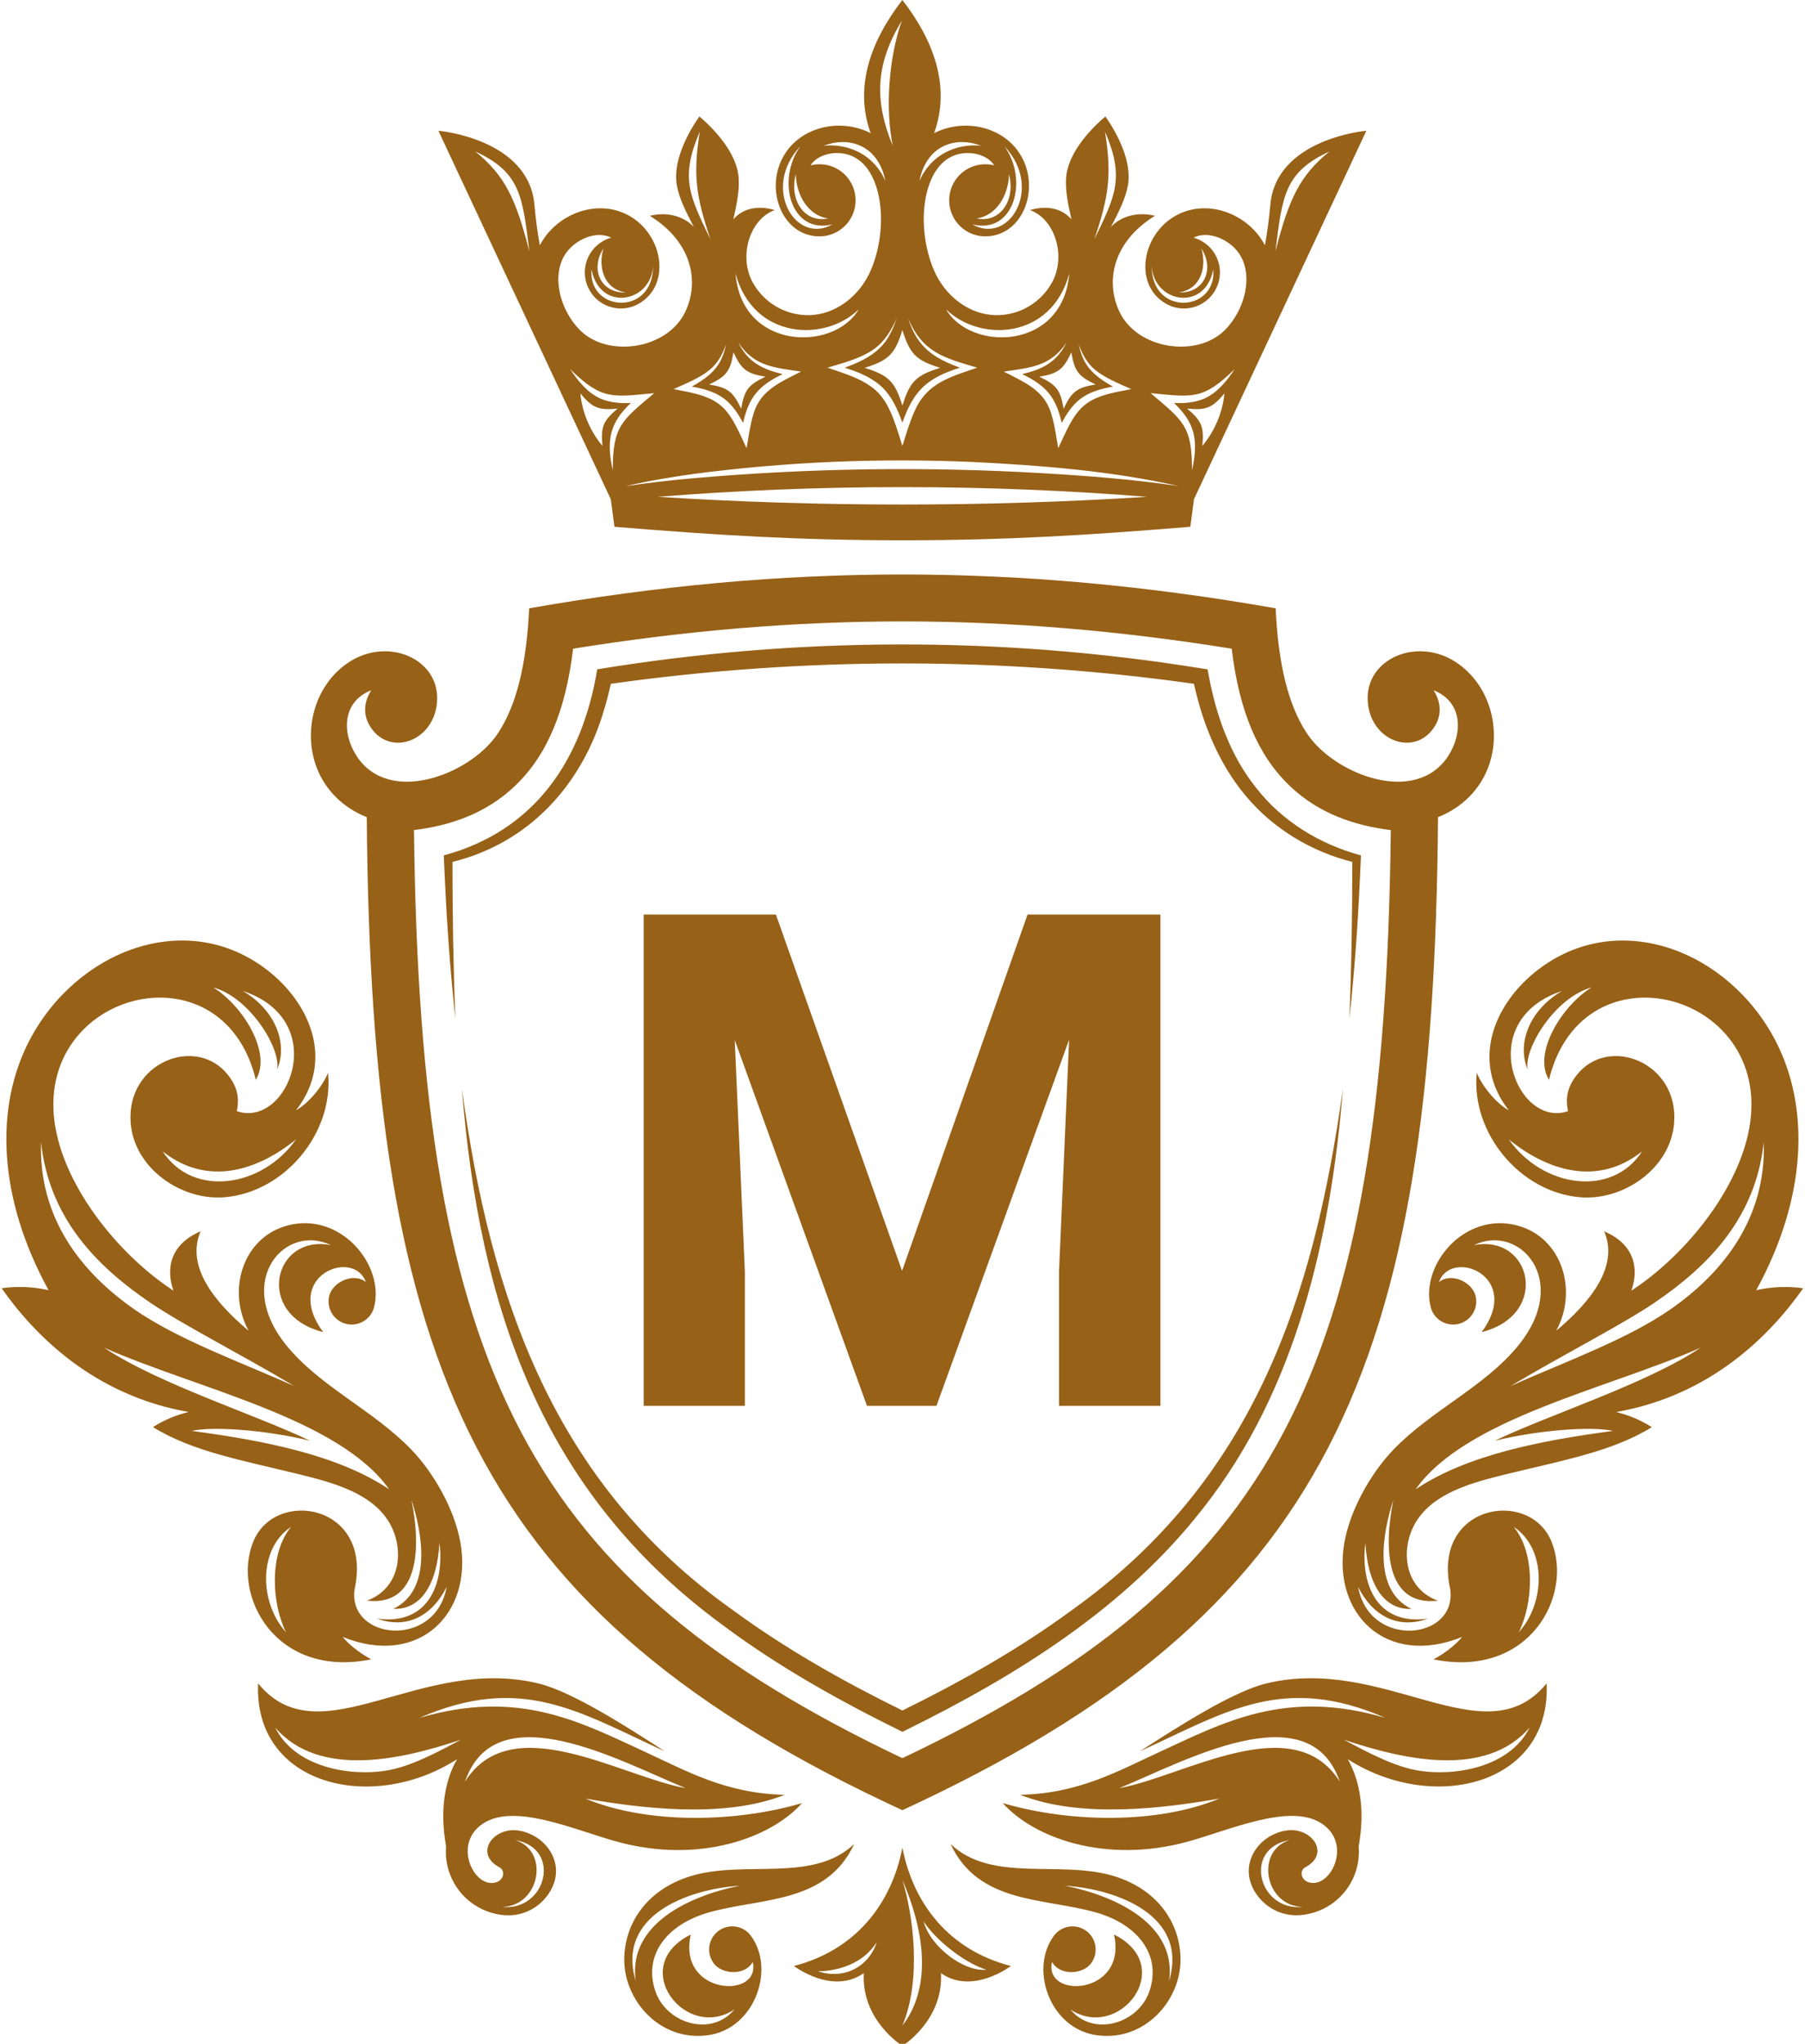 <?xml version="1.0" encoding="UTF-8"?><svg xmlns="http://www.w3.org/2000/svg" xmlns:xlink="http://www.w3.org/1999/xlink" contentScriptType="text/ecmascript" width="326.0" zoomAndPan="magnify" contentStyleType="text/css" height="369.0" preserveAspectRatio="xMidYMid meet" version="1.0"><path fill="#976117" d="M162.981 333.566 C161.025 343.752 154.505 352.094 143.387 354.946 C143.387 354.946 150.331 360.262 156.013 356.234 C155.539 364.764 162.981 369.378 162.981 369.378 C162.981 369.378 170.423 364.764 169.949 356.234 C175.631 360.262 182.573 354.946 182.573 354.946 C171.457 352.094 164.937 343.75 162.981 333.566 ZM147.715 355.892 C147.733 355.896 154.887 356.172 158.351 350.626 C156.937 355.146 152.311 357.478 147.715 355.892 ZM162.981 365.72 C166.517 357.214 164.899 345.684 162.981 339.414 C167.629 350.176 167.765 359.506 162.981 365.72 ZM166.801 346.882 C168.78 350.018 173.985 354.316 178.137 355.62 C174.221 356.058 168.095 351.614 166.801 346.882 ZM87.255 329.224 C93.027 325.45 103.873 330.44 111.505 332.518 C126.441 336.59 139.347 331.738 144.855 325.54 C132.831 329.084 116.853 329.37 105.733 324.724 C115.315 326.4 130.663 328.448 141.721 324.04 C131.197 323.858 123.911 319.702 116.711 316.39 C104.929 310.968 93.785 304.822 75.727 310.166 C94.207 302.122 104.541 309.076 120.083 316.194 C113.137 311.706 103.315 305.422 97.313 303.954 C75.803 298.692 57.749 317.582 46.621 303.926 C45.779 322.26 67.101 327.53 82.543 317.616 C80.264 321.598 79.421 326.986 80.567 333.342 C80.217 337.446 82.091 341.6 85.797 343.98 C87.435 345.034 89.239 345.616 91.051 345.768 C95.829 346.162 99.343 342.824 100.219 339.436 C101.245 335.454 98.311 331.34 93.813 330.522 C89.193 329.68 85.489 334.618 90.189 337.122 C91.257 337.69 91.029 339.274 89.793 339.772 C85.843 341.366 81.497 332.99 87.255 329.224 ZM83.251 314.092 C78.833 316.432 74.121 318.984 69.667 319.69 C63.105 320.732 53.261 319.066 49.703 311.894 C57.665 321.104 72.491 317.702 83.251 314.092 L83.251 314.092 ZM93.019 332.206 C101.6 333.698 98.666 345.092 90.715 344.28 C97.549 344.114 99.329 334.14 93.019 332.206 ZM83.987 321.66 C89.579 305.316 112.553 318.288 123.845 322.844 C112.183 320.774 92.415 308.3 83.987 321.66 ZM228.647 303.95 C222.645 305.418 212.823 311.702 205.877 316.19 C221.419 309.072 231.755 302.118 250.233 310.162 C232.175 304.82 221.031 310.964 209.249 316.386 C202.049 319.698 194.763 323.854 184.239 324.036 C195.297 328.446 210.647 326.396 220.227 324.72 C209.109 329.368 193.131 329.08 181.105 325.536 C186.615 331.734 199.519 336.586 214.455 332.514 C222.087 330.434 232.933 325.446 238.705 329.22 C244.463 332.986 240.117 341.362 236.165 339.764 C234.927 339.266 234.699 337.682 235.769 337.114 C240.469 334.61 236.765 329.672 232.145 330.514 C227.649 331.332 224.713 335.448 225.739 339.428 C226.613 342.816 230.127 346.152 234.907 345.76 C236.719 345.608 238.523 345.026 240.161 343.972 C243.867 341.592 245.743 337.438 245.391 333.334 C246.537 326.978 245.693 321.59 243.415 317.608 C258.857 327.52 280.179 322.252 279.337 303.918 C268.211 317.58 250.157 298.69 228.647 303.95 ZM232.945 332.206 C226.635 334.14 228.413 344.114 235.249 344.28 C227.295 345.092 224.361 333.698 232.945 332.206 ZM202.117 322.844 C213.409 318.288 236.381 305.314 241.975 321.66 C233.547 308.3 213.779 320.774 202.117 322.844 ZM256.297 319.69 C251.841 318.982 247.131 316.432 242.713 314.092 L242.713 314.092 C253.473 317.704 268.299 321.106 276.263 311.896 C272.702 319.066 262.859 320.732 256.297 319.69 ZM129.739 348.634 C127.899 350.022 127.533 352.64 128.917 354.482 C130.459 356.53 134.605 356.704 135.951 354.218 C137.509 361.022 122.273 360.222 124.763 349.268 C113.245 354.99 123.783 368.652 132.639 362.8 C128.451 367.854 120.273 365.342 118.323 359.382 C116.207 352.918 120.475 347.448 127.935 345.304 C137.377 342.59 149.211 343.814 154.283 332.918 C146.787 340.056 134.423 335.712 124.641 338.756 C117.077 341.11 112.941 346.912 112.749 353.408 C112.532 360.758 118.644 367.97 126.666 367.552 C136.056 367.256 140.279 355.684 135.587 349.454 C134.199 347.614 131.581 347.248 129.739 348.634 ZM114.815 357.634 C111.261 345.82 124.279 341.064 133.609 340.452 C124.313 342.308 113.383 347.51 114.815 357.634 ZM201.321 338.758 C191.541 335.714 179.175 340.058 171.679 332.92 C176.751 343.816 188.585 342.594 198.027 345.306 C205.485 347.45 209.755 352.92 207.639 359.384 C205.687 365.344 197.511 367.854 193.323 362.802 C202.179 368.654 212.719 354.99 201.199 349.27 C203.689 360.226 188.453 361.024 190.011 354.22 C191.357 356.706 195.503 356.532 197.045 354.484 C198.431 352.642 198.065 350.024 196.223 348.636 C194.381 347.25 191.761 347.616 190.373 349.456 C185.681 355.686 189.903 367.258 199.293 367.554 C207.315 367.97 213.427 360.76 213.211 353.41 C213.021 346.914 208.883 341.112 201.321 338.758 ZM211.147 357.634 C212.579 347.51 201.649 342.308 192.353 340.452 C201.683 341.064 214.701 345.822 211.147 357.634 ZM110.977 95.108 C129.773 96.646 144.171 97.542 162.981 97.542 C181.791 97.542 196.187 96.646 214.985 95.108 L215.643 90.124 L246.779 23.604 C246.779 23.604 230.511 25.004 229.435 36.94 C229.187 39.692 228.857 42.12 228.461 44.278 C228.193 43.774 227.895 43.294 227.569 42.842 C224.411 38.45 218.365 36.274 213.281 38.474 C206.355 41.472 204.393 51.26 210.569 54.826 C213.683 56.624 217.665 55.558 219.463 52.442 C221.261 49.328 220.195 45.346 217.079 43.548 C216.589 43.266 216.075 43.052 215.555 42.908 C218.337 41.526 222.011 43.294 223.691 45.632 C226.427 49.438 225.007 55.794 221.213 59.602 C216.173 64.66 205.467 63.106 202.205 56.332 C199.601 50.924 200.905 43.702 208.595 38.964 C205.357 38.168 202.343 39.102 200.637 40.992 C201.964 38.424 203.219 36.05 203.701 33.534 C204.493 29.42 201.99 24.364 199.643 21.03 C196.529 23.66 192.828 27.916 192.548 32.098 C192.388 34.506 192.921 36.966 193.512 39.602 C191.506 37.288 188.463 37.176 186.032 37.932 C190.577 39.558 192.617 46.316 189.981 51.044 C188.032 54.54 184.297 56.902 180.012 56.902 C175.189 56.902 170.685 53.548 168.632 48.678 C165.367 40.926 166.53 30.208 172.394 28.044 C174.75 27.174 178.111 27.648 179.581 29.862 C179.056 29.726 178.506 29.654 177.94 29.654 C174.345 29.654 171.43 32.568 171.43 36.164 C171.43 39.76 174.345 42.674 177.94 42.674 C185.072 42.674 188.267 33.218 183.768 27.156 C180.466 22.71 174.141 21.572 169.21 23.796 C169.042 23.872 168.875 23.954 168.707 24.038 C171.695 15.8 168.78 7.476 162.978 0 C157.177 7.478 154.262 15.8 157.25 24.038 C157.083 23.954 156.915 23.874 156.746 23.796 C151.816 21.572 145.493 22.71 142.189 27.156 C137.69 33.216 140.885 42.674 148.017 42.674 C151.613 42.674 154.526 39.76 154.526 36.164 C154.526 32.568 151.613 29.654 148.017 29.654 C147.451 29.654 146.9 29.726 146.376 29.862 C147.846 27.648 151.207 27.174 153.562 28.044 C159.427 30.208 160.59 40.926 157.325 48.678 C155.273 53.55 150.768 56.902 145.945 56.902 C141.659 56.902 137.924 54.538 135.976 51.044 C133.34 46.316 135.381 39.558 139.924 37.932 C137.494 37.176 134.451 37.29 132.445 39.602 C133.036 36.966 133.571 34.506 133.409 32.098 C133.131 27.916 129.43 23.66 126.314 21.03 C123.966 24.362 121.466 29.418 122.257 33.534 C122.739 36.05 123.993 38.424 125.32 40.992 C123.615 39.104 120.603 38.168 117.362 38.964 C125.052 43.702 126.356 50.924 123.752 56.332 C120.49 63.108 109.784 64.66 104.745 59.602 C100.951 55.794 99.531 49.438 102.266 45.632 C103.947 43.294 107.621 41.528 110.403 42.908 C109.88 43.052 109.368 43.264 108.879 43.548 C105.764 45.346 104.697 49.328 106.495 52.442 C108.293 55.556 112.275 56.622 115.388 54.826 C121.564 51.26 119.603 41.472 112.677 38.474 C107.594 36.274 101.546 38.45 98.388 42.842 C98.062 43.294 97.764 43.774 97.496 44.278 C97.1 42.12 96.77 39.692 96.522 36.94 C95.447 25.004 79.178 23.604 79.178 23.604 L110.312 90.124 L110.977 95.108 ZM240.125 27.344 C234.722 31.728 232.791 35.908 230.361 45.366 C231.593 35.178 232.091 31.054 240.125 27.344 ZM219.127 48.642 C219.777 56.312 207.999 57.234 208 48.002 C208.367 54.666 217.635 56.396 219.127 48.642 ZM216.985 44.882 C219.399 48.576 217.497 52.95 212.948 52.808 C217.031 52.142 217.945 48.048 216.985 44.882 ZM175.595 40.504 C183.257 42.412 185.785 32.338 181.371 26.362 C188.533 33.882 182.279 44.322 175.595 40.504 ZM182.228 31.444 C183.463 36.024 180.722 40.326 176.4 39.438 C179.779 38.98 182.149 35.496 182.228 31.444 ZM144.591 26.362 C140.177 32.338 142.705 42.414 150.367 40.504 C143.685 44.322 137.431 33.882 144.591 26.362 ZM149.561 39.438 C145.239 40.326 142.499 36.024 143.733 31.444 C143.813 35.496 146.183 38.98 149.561 39.438 ZM117.961 48.002 C117.963 57.232 106.185 56.312 106.835 48.642 C108.327 56.396 117.597 54.666 117.961 48.002 ZM113.013 52.81 C108.465 52.952 106.565 48.578 108.977 44.884 C108.017 48.048 108.931 52.142 113.013 52.81 ZM85.837 27.344 C93.871 31.054 94.369 35.178 95.601 45.366 C93.171 35.906 91.239 31.728 85.837 27.344 ZM162.981 91.086 C148.255 91.086 133.507 90.636 118.799 89.698 C133.077 88.554 147.849 87.946 162.981 87.946 C178.113 87.946 192.885 88.552 207.163 89.698 C192.455 90.634 177.707 91.086 162.981 91.086 ZM188.007 85.416 C167.171 84.212 146.257 84.508 125.463 86.32 C121.303 86.686 117.151 87.156 113.013 87.772 C117.089 86.814 121.229 86.136 125.377 85.554 C141.991 83.374 158.811 82.678 175.551 83.402 C188.085 84.02 200.685 85.012 212.951 87.772 C204.677 86.54 196.347 85.9 188.007 85.416 ZM217.151 80.508 C217.487 77.08 217.044 75.992 214.413 73.77 C217.841 74.106 218.929 73.664 221.151 71.032 C220.815 74.46 219.373 77.876 217.151 80.508 ZM223.013 66.624 C221.593 68.73 219.981 70.81 217.591 71.928 C215.831 72.708 213.923 72.832 212.037 72.76 C215.687 76.24 216.551 79.258 215.291 84.916 C215.309 76.864 213.649 75.958 207.813 70.982 C215.433 71.698 217.252 72.262 223.013 66.624 ZM199.575 23.768 C203.147 32.072 201.471 35.314 197.644 43.222 C200.247 35.49 200.833 31.672 199.575 23.768 ZM197.887 66.852 C199.743 68.346 202.135 69.25 204.315 70.254 L202.717 70.568 C195.027 71.938 194.229 74.276 191.125 80.92 C190.809 79.08 190.503 76.866 189.985 75.102 C188.963 71.146 186.175 69.56 182.743 67.826 L181.291 67.092 C185.999 66.384 189.801 66.184 192.621 61.814 C190.915 65.422 188.095 66.734 184.607 67.542 C188.993 69.64 190.733 71.782 191.757 76.356 C192.645 74.688 193.689 73.094 195.239 71.93 C196.965 70.68 198.989 70.152 201.025 69.798 C198.877 68.622 196.785 67.176 195.723 64.92 C195.285 64.034 195.025 63.086 194.831 62.14 C195.437 63.946 196.383 65.666 197.887 66.852 ZM193.495 63.618 C194.063 67.016 194.773 67.95 197.891 69.412 C194.493 69.98 193.559 70.69 192.097 73.808 C191.529 70.41 190.819 69.476 187.701 68.014 C191.099 67.446 192.035 66.736 193.495 63.618 ZM193.125 49.372 C191.969 63.332 175.306 63.49 170.87 55.852 C176.981 61.818 189.903 61.326 193.125 49.372 ZM177.191 26.304 C172.649 25.864 168.073 27.966 166.059 32.69 C167.177 26.756 171.991 24.386 177.191 26.304 ZM169.805 66.41 C165.443 67.768 164.34 68.87 162.983 73.234 C161.625 68.87 160.523 67.77 156.161 66.41 C160.523 65.052 161.625 63.95 162.983 59.588 C164.339 63.95 165.441 65.052 169.805 66.41 ZM162.883 3.726 C160.53 10.338 159.857 19.506 161.237 26.32 C157.801 17.976 158.199 11.468 162.883 3.726 ZM148.773 26.304 C153.971 24.386 158.787 26.756 159.905 32.69 C157.891 27.966 153.315 25.864 148.773 26.304 ZM157.607 63.19 C159.665 61.84 160.978 59.666 161.959 57.442 C161.565 58.612 161.099 59.77 160.452 60.846 C158.769 63.766 155.647 65.274 152.562 66.384 C155.035 67.17 157.487 68.14 159.407 69.984 C161.171 71.748 162.165 74.014 162.975 76.314 C165.015 70.534 167.377 68.278 173.387 66.378 C168.733 64.708 165.639 62.724 164.009 57.44 C166.599 63.658 170.561 64.624 176.505 66.382 L175.077 66.862 C170.596 68.378 167.043 69.766 165.105 74.408 C164.257 76.294 163.611 78.528 162.981 80.524 C162.349 78.52 161.705 76.296 160.857 74.408 C160.265 73.082 159.523 71.854 158.551 70.838 C156.132 68.444 152.619 67.48 149.452 66.382 C152.233 65.534 155.177 64.82 157.607 63.19 ZM155.091 55.852 C150.655 63.49 133.993 63.332 132.837 49.372 C136.061 61.326 148.981 61.818 155.091 55.852 ZM132.467 63.618 C133.929 66.738 134.863 67.446 138.261 68.014 C135.143 69.476 134.433 70.41 133.865 73.808 C132.403 70.69 131.469 69.98 128.071 69.412 C131.189 67.95 131.899 67.014 132.467 63.618 ZM126.389 23.768 C125.129 31.674 125.715 35.49 128.319 43.222 C124.493 35.314 122.817 32.07 126.389 23.768 ZM128.075 66.852 C129.579 65.666 130.525 63.946 131.133 62.138 C130.937 63.084 130.677 64.032 130.241 64.918 C129.181 67.174 127.087 68.62 124.939 69.796 C126.975 70.152 128.997 70.678 130.725 71.928 C132.275 73.092 133.319 74.688 134.207 76.354 C135.231 71.782 136.971 69.638 141.357 67.54 C137.87 66.734 135.049 65.42 133.343 61.812 C136.162 66.182 139.966 66.382 144.673 67.09 L143.221 67.824 C139.788 69.558 137 71.144 135.978 75.1 C135.463 76.862 135.155 79.076 134.839 80.918 C131.734 74.274 130.936 71.934 123.246 70.566 C123.246 70.566 121.648 70.252 121.648 70.252 C123.829 69.25 126.219 68.346 128.075 66.852 ZM104.811 71.032 C107.033 73.664 108.121 74.106 111.549 73.77 C108.917 75.992 108.475 77.08 108.811 80.508 C106.589 77.876 105.147 74.46 104.811 71.032 ZM113.925 72.76 C112.039 72.834 110.131 72.71 108.373 71.928 C105.983 70.812 104.371 68.73 102.951 66.624 C108.709 72.262 110.529 71.696 118.149 70.982 C112.313 75.958 110.655 76.864 110.673 84.916 C109.413 79.256 110.275 76.24 113.925 72.76 ZM66.243 147.528 C67.019 247.328 86.013 291.288 162.981 326.82 C239.946 291.288 258.942 247.328 259.719 147.528 C263.935 145.888 267.439 142.558 268.973 138.02 C271.149 131.582 269.083 123.686 263.077 119.638 C256.049 114.904 246.695 118.85 247.015 126.41 C247.335 133.926 255.857 136.912 259.287 130.864 C260.269 129.132 260.373 126.886 258.911 124.622 C264.159 126.674 264.261 132.322 261.56 136.486 C255.785 145.388 241.475 140.004 236.325 132.82 C236.221 132.67 236.119 132.518 236.017 132.364 C235.951 132.264 235.882 132.166 235.821 132.064 C232.705 127.178 230.87 120.048 230.391 109.826 C184.062 101.686 141.899 101.686 95.573 109.826 L95.573 109.826 C95.093 120.064 93.252 127.2 90.129 132.088 C90.087 132.156 90.04 132.222 89.996 132.288 C89.874 132.476 89.749 132.66 89.623 132.842 C84.459 140.016 70.174 145.378 64.404 136.486 C61.705 132.322 61.806 126.674 67.055 124.622 C65.593 126.886 65.697 129.134 66.679 130.864 C70.109 136.914 78.631 133.926 78.951 126.41 C79.27 118.85 69.916 114.904 62.889 119.638 C56.883 123.684 54.817 131.58 56.992 138.02 C58.525 142.558 62.029 145.888 66.243 147.528 ZM103.509 117.116 C144.375 110.552 181.587 110.552 222.455 117.116 C223.815 128.446 227.207 136.41 232.933 141.882 C238.319 147.028 244.909 149.094 251.191 149.868 C250.101 248.01 230.235 285.438 162.981 317.428 C95.727 285.436 75.861 248.008 74.771 149.866 C81.053 149.094 87.643 147.026 93.028 141.88 C98.757 136.41 102.147 128.446 103.509 117.116 ZM80.153 154.434 C96.695 149.964 105.181 137.104 107.867 120.842 C143.955 114.918 180.959 114.844 217.063 120.686 C217.063 120.686 218.093 120.846 218.093 120.846 L218.289 121.856 C219.635 129.14 222.183 136.38 226.849 142.208 C231.561 148.286 238.389 152.442 245.803 154.438 C245.407 164.282 244.783 174.118 243.711 183.912 C244.093 174.482 244.239 165.044 244.235 155.608 C236.825 153.754 229.933 149.612 225.011 143.71 C221.191 139.164 218.577 133.748 216.849 128.106 C216.389 126.566 215.985 125.014 215.633 123.45 C180.733 118.552 145.227 118.558 110.329 123.454 C109.979 125.016 109.575 126.57 109.115 128.108 C105.167 141.664 95.579 152.192 81.727 155.614 C81.717 160.226 81.769 164.836 81.835 169.45 C81.925 174.272 82.045 179.092 82.247 183.912 C81.727 179.114 81.297 174.304 80.967 169.488 C80.605 164.474 80.367 159.454 80.153 154.434 ZM242.545 196.56 C240.383 223.224 234.191 250.892 217.277 272.328 C203.407 290.19 183.771 302.42 163.743 312.3 L162.983 312.674 C151.651 307.09 140.551 300.91 130.411 293.314 C97.581 269.212 86.585 235.728 83.421 196.56 C88.579 234.45 99.997 267.76 132.357 290.692 C141.909 297.704 152.299 303.568 162.985 308.822 C173.667 303.564 184.063 297.706 193.611 290.688 C226.177 267.43 237.241 234.758 242.545 196.56 ZM45.745 278.332 C41.797 288.032 49.727 303.102 67.069 299.582 C67.069 299.582 64.111 298.142 61.875 295.534 C75.759 301.132 85.379 291.186 83.165 278.552 C82.093 272.43 78.265 265.836 74.293 261.718 C67.345 254.516 57.763 250.368 51.665 242.82 C42.215 231.122 51.563 220.804 59.751 224.802 C49.333 222.766 45.909 237.37 58.373 240.502 C50.881 230.422 63.851 225.246 66.081 231.474 C63.889 229.688 60.123 231.428 59.475 233.91 C58.895 236.142 60.233 238.422 62.463 239.004 C64.695 239.584 66.977 238.248 67.559 236.016 C69.525 228.468 61.573 218.774 52.039 221.226 C43.773 223.352 40.937 233.076 44.913 240.27 C38.627 234.992 33.555 228.61 36.227 222.314 C30.865 224.572 29.869 228.936 31.335 233.022 C22.195 227.088 12.689 215.824 10.235 204.714 C4.625 179.328 40.087 169.584 46.201 194.95 C49.183 190.126 43.835 181.534 38.511 178.274 C45.105 180.082 50.745 189.266 50.063 193.064 C52.023 188.388 49.745 182.336 43.835 178.908 C59.967 184.212 52.005 203.832 42.769 200.61 C43.265 198.188 42.869 196.238 41.195 194.1 C35.473 186.79 22.733 191.816 23.599 202.75 C24.251 210.946 32.723 216.774 40.511 216.158 C51.393 215.294 60.327 204.548 59.245 193.69 C58.223 196.204 55.705 199.204 53.465 200.462 C60.505 191.426 55.947 181.062 48.245 175.122 C33.633 163.854 13.773 171.618 5.309 187.862 C-0.923 199.822 -0.463 216.108 8.777 232.94 C4.195 231.88 0.299 232.594 0.299 232.594 C6.281 241.106 17.011 251.954 34.077 254.926 C32.115 255.394 29.877 256.218 27.629 257.652 C34.855 262.152 44.351 263.766 54.701 266.34 C61.231 267.964 69.321 270.258 71.425 277.492 C72.767 282.102 71.241 287.184 66.261 288.988 L66.261 288.988 C75.823 290.076 76.037 279.234 74.315 270.812 C76.279 276.784 78.107 287.092 71.039 290.466 C75.755 290.676 78.923 286.474 79.367 278.544 C80.307 286.058 77.249 293.526 68.081 292.22 C73.431 294.202 78.021 291.778 80.673 286.508 C78.641 297.746 62.815 296.142 64.033 286.962 C67.453 271.626 49.721 268.57 45.745 278.332 ZM51.663 294.704 C46.751 289.28 46.671 279.554 52.561 275.68 C48.549 280.56 49.083 289.572 51.663 294.704 ZM29.391 207.876 C37.457 214.308 46.573 211.316 53.451 205.72 C47.329 214.44 34.791 216.264 29.391 207.876 ZM7.413 206.212 C8.871 219.93 17.453 228.592 27.031 235.12 C32.911 239.13 43.201 244.332 53.121 250.232 L53.121 250.232 C43.333 245.866 32.033 241.818 24.201 236.352 C14.735 229.742 6.951 219.968 7.413 206.212 ZM34.631 258.34 C38.385 257.482 48.005 258.158 55.999 260.12 C46.407 255.494 28.627 249.872 18.829 243.328 C35.627 250.76 61.169 256.038 70.281 268.88 C60.957 262.66 47.749 260.1 34.631 258.34 ZM325.665 232.598 C325.665 232.598 321.769 231.884 317.187 232.944 C326.426 216.112 326.887 199.826 320.655 187.866 C312.189 171.624 292.331 163.858 277.719 175.126 C270.017 181.066 265.461 191.43 272.499 200.466 C270.259 199.206 267.741 196.208 266.719 193.694 C265.637 204.552 274.573 215.298 285.453 216.162 C293.241 216.78 301.713 210.95 302.365 202.754 C303.231 191.818 290.491 186.792 284.769 194.104 C283.097 196.242 282.701 198.192 283.195 200.614 C273.959 203.836 265.995 184.216 282.129 178.912 C276.219 182.34 273.941 188.392 275.901 193.068 C275.219 189.27 280.857 180.086 287.453 178.278 C282.129 181.538 276.781 190.13 279.763 194.954 C285.877 169.588 321.339 179.33 315.729 204.718 C313.273 215.826 303.769 227.092 294.629 233.026 C296.097 228.94 295.101 224.576 289.737 222.318 C292.409 228.614 287.337 234.996 281.051 240.274 C285.027 233.082 282.191 223.356 273.925 221.23 C264.391 218.778 256.439 228.472 258.405 236.02 C258.987 238.252 261.269 239.586 263.501 239.008 C265.731 238.426 267.069 236.144 266.489 233.914 C265.843 231.434 262.077 229.692 259.883 231.478 C262.113 225.25 275.083 230.426 267.591 240.506 C280.055 237.372 276.631 222.77 266.213 224.806 C274.401 220.806 283.749 231.124 274.299 242.824 C268.201 250.374 258.617 254.52 251.671 261.722 C247.699 265.84 243.871 272.434 242.799 278.556 C240.585 291.192 250.205 301.136 264.089 295.538 C261.853 298.146 258.895 299.586 258.895 299.586 C276.237 303.106 284.167 288.036 280.219 278.336 C276.243 268.574 258.511 271.63 261.933 286.972 C263.151 296.152 247.327 297.756 245.293 286.518 C247.945 291.788 252.535 294.21 257.885 292.23 C248.719 293.534 245.661 286.068 246.599 278.554 C247.042 286.484 250.211 290.686 254.927 290.476 C247.859 287.102 249.687 276.794 251.651 270.822 C249.929 279.244 250.143 290.088 259.705 288.998 L259.705 288.998 C254.726 287.194 253.201 282.112 254.541 277.502 C256.645 270.268 264.733 267.974 271.265 266.35 C281.615 263.778 291.113 262.162 298.337 257.662 C296.089 256.23 293.851 255.406 291.889 254.936 C308.952 251.958 319.683 241.11 325.665 232.598 ZM296.573 207.876 C291.173 216.264 278.635 214.438 272.513 205.72 C279.391 211.316 288.505 214.31 296.573 207.876 ZM274.299 294.704 C276.881 289.572 277.413 280.56 273.401 275.68 C279.291 279.554 279.211 289.28 274.299 294.704 ZM269.963 260.12 C277.957 258.16 287.577 257.482 291.331 258.34 C278.213 260.1 265.007 262.658 255.681 268.88 C264.793 256.038 290.337 250.76 307.133 243.328 C297.335 249.872 279.555 255.494 269.963 260.12 ZM301.761 236.352 C293.929 241.818 282.628 245.866 272.841 250.232 L272.841 250.232 C282.761 244.332 293.051 239.128 298.931 235.12 C308.509 228.592 317.093 219.93 318.549 206.212 C319.011 219.968 311.228 229.742 301.761 236.352 Z" id="ornaments" fill-rule="evenodd" stroke="none"/><path fill="#976117" d="M140.136 165.117 L162.92 229.45 L185.583 165.117 L209.585 165.117 L209.585 253.818 L191.268 253.818 L191.268 229.571 L193.096 187.698 L169.134 253.818 L156.584 253.818 L132.703 187.78 L134.531 229.571 L134.531 253.818 L116.255 253.818 L116.255 165.117 L140.136 165.117 Z" id="text1" stroke="none"/></svg>